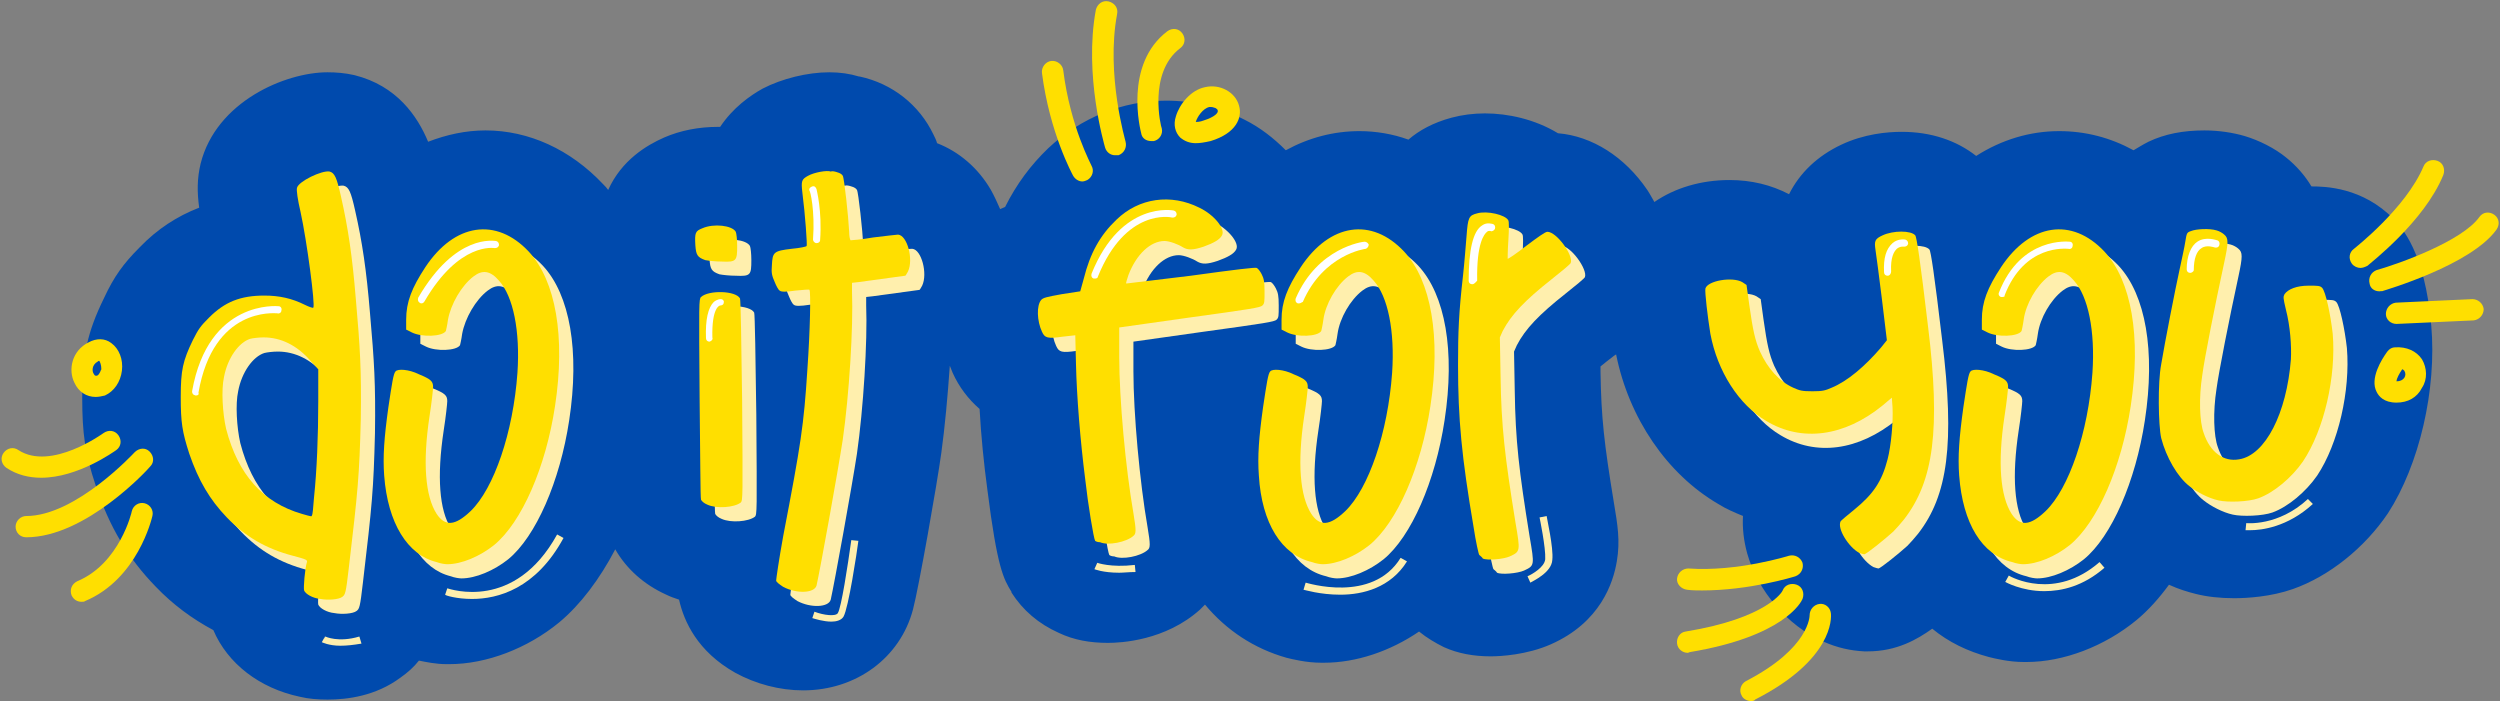 <?xml version="1.0" encoding="UTF-8" standalone="no"?><!-- Generator: Adobe Illustrator 23.1.1, SVG Export Plug-In . SVG Version: 6.00 Build 0)  --><svg xmlns="http://www.w3.org/2000/svg" xmlns:xlink="http://www.w3.org/1999/xlink" enable-background="new 0 0 352.4 98.7" fill="#000000" height="98.9" id="Layer_1" preserveAspectRatio="xMidYMid meet" version="1.1" viewBox="-0.2 -0.2 352.7 98.9" width="352.7" x="0px" xml:space="preserve" y="0px" zoomAndPan="magnify">
<rect x="-0.2" y="-0.2" width="352.7" height="98.9" fill="#808080" stroke="none"/>
<g>
	<g id="change1_1">
		<path d="m342.8 45.7c-0.9-10.4-4.2-13.8-5.3-15-4.4-4.5-9.7-4.6-11.6-4.6-0.9-1.5-2.1-2.9-3.6-4.1-1.6-1.3-3.8-2.4-5.8-3-1.7-0.5-3.7-0.8-5.7-0.8-3 0-5.6 0.5-7.9 1.6-0.8 0.4-1.4 0.8-2.1 1.2-3.3-1.8-6.8-2.7-10.5-2.7-4.1 0-8.1 1.2-11.7 3.5-2.8-2.2-6.4-3.4-10.5-3.4-2.1 0-5.3 0.3-8.5 1.8-3.4 1.6-5.9 4-7.4 7-2.5-1.3-5.3-2-8.4-2-4 0-7.7 1.1-10.6 3.1-0.3-0.5-0.6-1.1-1-1.7-3.2-4.7-7.8-7.6-12.6-8-3.3-2-7.1-2.8-10.3-2.8-1.6 0-3.2 0.2-4.7 0.6-2.6 0.7-4.6 1.8-6.1 3.1-2.2-0.8-4.6-1.2-6.9-1.2-3.6 0-7.1 0.9-10.4 2.7-1.7-1.7-3.6-3.2-5.8-4.3-3.5-1.8-7.3-2.7-11.1-2.7-6.1 0-12 2.4-16.6 6.7-2.5 2.4-4.5 5.1-6.1 8.3-0.2 0.1-0.5 0.2-0.7 0.3-0.4-0.9-0.8-1.8-1.3-2.7-1.8-3.1-4.5-5.4-7.6-6.6-0.1-0.4-0.3-0.8-0.5-1.2-2-4.2-5.8-7.2-10.4-8.2h-0.1c-1.3-0.4-2.7-0.6-4.2-0.6-3.1 0-6.7 0.9-9.4 2.3-1.8 1-4.2 2.7-6 5.4h-0.3c-2.7 0-5.3 0.5-7.6 1.5-2.5 1.1-6 3.2-7.9 7.4-0.2-0.3-0.4-0.5-0.7-0.8-4.6-4.9-10.5-7.6-16.6-7.6-2.8 0-5.5 0.6-8.1 1.6-1.5-3.6-4.4-7.9-10.4-9.4-1.3-0.3-2.6-0.4-3.8-0.4-5.9 0-15.7 4.1-17.9 12.9-0.5 2.1-0.5 4-0.2 6.2-3.1 1.2-5.9 3-8.4 5.6-2.3 2.3-3.6 4.1-5 7.1-2.4 4.9-3.1 8.2-3.1 14.1 0 5.1 0.4 7.9 1.9 12.4 1.9 5.8 4.6 10.3 8.5 14.3 2.4 2.5 5.1 4.5 8.1 6.1 2 4.7 6.5 8.2 12.2 9.4 1.2 0.3 2.6 0.4 3.9 0.4 2.8 0 6.8-0.5 10.3-3.1 1-0.7 1.9-1.5 2.6-2.4 1 0.2 2.4 0.5 3.9 0.5h0.4c5.2 0 11-2.2 15.5-5.9 3-2.5 5.7-6.1 7.9-10.3 1.6 2.8 4.1 5 7.2 6.4 0.6 0.3 1.2 0.5 1.8 0.7 0.7 3.1 2.6 7.3 7.9 10.3 2.9 1.6 6.3 2.5 9.6 2.5 7.5 0 13.7-4.6 15.5-11.4 0.8-3 3.4-17.7 4-22.1 0.5-3.6 0.9-8 1.2-12.3 0.1 0.3 0.3 0.7 0.4 1 0.9 2 2.2 3.7 3.8 5.1 0.2 3.7 0.6 7.7 1.1 11.4 1.4 11.1 2.3 12.6 3.4 14.4v0.1c1.6 2.5 3.8 4.4 6.7 5.7 2.1 1 4.4 1.4 6.9 1.4 1.8 0 8.1-0.3 13-4.7l0.7-0.7c3 3.6 6.9 6.2 11.5 7.5 0.8 0.2 2.8 0.7 4.9 0.7h0.4c4.5 0 9.3-1.6 13.4-4.4 1.1 0.9 2.3 1.6 3.5 2.2 2 0.9 4.2 1.3 6.6 1.3 1.4 0 5.1-0.2 8.5-1.7 7-3.1 8.8-8.7 9.3-11.7 0.5-2.9 0.1-5.2-0.4-8.2-1.4-8.5-1.8-12.1-1.9-18.5v-0.8c0.5-0.4 1.1-0.9 1.9-1.5 0.1-0.1 0.2-0.1 0.3-0.2 1.8 9 7.2 16.9 14.4 21.1 1.1 0.7 2.3 1.2 3.5 1.7-0.1 1.7 0.1 3.5 0.6 5.3 1.5 5.3 5.7 10.2 10.7 12.4 2 0.9 3.9 1.3 5.8 1.4h0.5c4.1 0 7-1.7 9.1-3.2 2.3 1.9 5 3.2 8 4 0.8 0.2 2.8 0.7 4.9 0.7h0.4c5.2 0 11-2.2 15.5-5.9 1.7-1.4 3.2-3.1 4.6-5 1.3 0.6 2.6 1 3.8 1.3 1.6 0.4 3.4 0.6 5.4 0.6 1.8 0 5.2-0.2 8.3-1.3 5.1-1.8 10.1-5.8 13.4-10.7 4.4-6.8 6.9-17.4 6.1-26.5z" fill="#004aad"/>
	</g>
	<g>
		<g id="change2_17">
			<path d="m44.7 85.1c-0.1-0.4 0.1-3 0.4-4 0.1-0.3-0.1-0.4-2-0.9-3.8-1-6.7-2.7-9.3-5.4-2.4-2.5-4-5.2-5.3-9-1-3.1-1.2-4.4-1.2-8 0-3.8 0.3-5.1 1.7-8 0.8-1.6 1.1-2 2.3-3.2 2.2-2.2 4.4-3.1 7.8-3.1 2.1 0 3.9 0.4 5.7 1.3 0.6 0.3 1.2 0.5 1.2 0.4 0.3-0.3-0.9-9.4-1.8-13.5-0.4-1.7-0.6-3.1-0.5-3.4 0.2-0.9 3.5-2.5 4.6-2.3 0.7 0.2 1 0.8 1.6 3.5 1 4.4 1.6 8.4 2.1 14.5 0.6 6.8 0.8 10 0.7 16.9-0.2 8-0.4 10.1-1.7 21.1-0.4 3.5-0.5 3.7-0.9 4-0.5 0.4-2.1 0.5-3.1 0.3-1.1-0.1-2.1-0.7-2.3-1.2zm1.4-13.1c0.4-3.8 0.6-8.7 0.6-13.6v-4.5l-1.1-1.2c-1.9-2.2-4.2-3.3-6.6-3.3-0.7 0-1.5 0.1-1.9 0.2-1.6 0.5-3.2 2.7-3.7 5.4-0.4 1.8-0.2 5.1 0.3 7.3 1.7 6.5 5.2 10.4 10.7 12 1.4 0.4 1.4 0.4 1.4 0.2 0.1 0 0.2-1.1 0.3-2.5z" fill="#ffefad"/>
		</g>
		<g id="change2_6">
			<path d="m56 68.9c-0.2-2.7 0-5.4 0.6-9.7 0.5-3.3 0.7-4.7 1-5 0.3-0.4 1.9-0.3 3.3 0.4 1.7 0.7 2 1 2 1.8 0 0.3-0.2 2.2-0.5 4.1-1 6.6-0.6 11.3 1 13.8 1.2 1.8 2.6 1.7 4.8-0.4 3.3-3.2 6-11.1 6.6-19.5 0.4-5.9-0.6-10.8-2.6-13-1.2-1.4-2.3-1.6-3.6-0.6-1.7 1.3-3.2 3.9-3.6 6.1-0.1 0.8-0.3 1.6-0.3 1.6-0.5 0.8-3.4 0.9-4.8 0.2l-0.8-0.4v-1.4c0-2.5 0.8-4.5 2.7-7.4 4.1-6.2 10-7.1 14.6-2.2 3.8 4.1 5.2 12 3.7 21.8-1.3 8.6-4.7 16.4-8.6 19.6-2 1.6-4.6 2.7-6.6 2.7-0.3 0-1-0.1-1.5-0.3-4.1-1-6.9-5.5-7.4-12.2z" fill="#ffefad"/>
		</g>
		<g id="change2_14">
			<path d="m99.9 36.4c-0.1-1.8 0-2 1-2.4 1.6-0.7 4.2-0.4 4.7 0.5 0.1 0.2 0.2 1.1 0.2 2 0 2.1-0.1 2.3-2.2 2.2-0.8 0-1.8-0.1-2.3-0.2-1.1-0.4-1.3-0.7-1.4-2.1zm0.8 35.9c-0.1-0.2-0.1-6.6-0.2-14.3-0.1-13.6-0.1-14 0.2-14.3 1.1-1 4.9-0.9 5.5 0.2 0.1 0.2 0.2 6.6 0.3 14.4 0.1 13.7 0.1 14.1-0.2 14.4-0.9 0.7-3.4 0.9-4.7 0.3-0.5-0.2-0.8-0.5-0.9-0.7z" fill="#ffefad"/>
		</g>
		<g id="change2_3">
			<path d="m119.9 26.1c0.4 0.1 0.7 0.3 0.8 0.5 0.2 0.3 0.8 5.8 0.9 7.9 0 0.6 0.1 1.1 0.2 1.2 0.1 0 1.5-0.1 3.2-0.4s3.3-0.4 3.5-0.4c1.3 0.1 2.2 3.5 1.4 5.2-0.2 0.3-0.3 0.6-0.4 0.6s-5.2 0.7-6.6 0.9l-0.9 0.1v1.2c0.2 5.1-0.4 14.6-1.3 20.9-0.7 4.6-3.2 18.4-3.7 20.6-0.3 1.1-2.8 1.2-4.7 0.2-0.6-0.4-1-0.7-1-0.9s0.4-3 1-6.3c2.5-13 2.9-15.6 3.4-23.4 0.4-5.7 0.5-11 0.3-11.3 0-0.1-0.9 0-2 0.1-1.3 0.2-2 0.2-2.2 0-0.2-0.1-0.5-0.7-0.7-1.2-0.4-0.9-0.5-1.3-0.4-2.4 0.1-1.8 0.2-2 2.8-2.3 1.1-0.1 2.1-0.3 2.1-0.4 0.1-0.1-0.2-4.4-0.6-7.5-0.2-1.7-0.1-1.9 0.8-2.4s2.7-0.8 3.2-0.6c0.2-0.1 0.6 0 0.9 0.1z" fill="#ffefad"/>
		</g>
		<g id="change2_10">
			<path d="m156.3 78.1c-0.2-0.3-1-5.1-1.4-8.7-0.7-5.5-1.2-11.7-1.3-16.2l-0.1-4.1-1.8 0.2c-2.1 0.3-2.5 0.2-2.9-0.7-0.7-1.5-0.8-3.7-0.1-4.5 0.3-0.3 0.7-0.4 2.9-0.8l2.6-0.4 0.5-1.8c0.9-3.6 2.3-6.1 4.6-8.3 3.2-3.1 7.7-3.7 11.7-1.7 2.1 1 3.7 3 3.2 3.9-0.3 0.6-1.2 1.1-2.6 1.6-1.5 0.5-2.2 0.5-2.9 0.1-0.6-0.4-1.9-0.9-2.6-0.9-2 0-4 1.9-5.1 4.8-0.2 0.6-0.4 1.2-0.3 1.2 0 0 4.1-0.5 9.1-1.1 6.5-0.9 9.1-1.2 9.3-1.1s0.5 0.5 0.7 0.9c0.3 0.6 0.4 1 0.4 2.4 0 1.5 0 1.7-0.3 2s-1.6 0.5-10.3 1.7l-9.9 1.4v4.2c0 5.9 0.9 15.7 2 22 0.4 2.4 0.4 2.9 0 3.2-1 0.9-3.6 1.4-4.7 0.9-0.3 0-0.6-0.1-0.7-0.2z" fill="#ffefad"/>
		</g>
		<g id="change2_8">
			<path d="m179.4 68.9c-0.2-2.7 0-5.4 0.6-9.7 0.5-3.3 0.7-4.7 1-5 0.3-0.4 1.9-0.3 3.3 0.4 1.7 0.7 2 1 2 1.8 0 0.3-0.2 2.2-0.5 4.1-1 6.6-0.6 11.3 1 13.8 1.2 1.8 2.6 1.7 4.8-0.4 3.3-3.2 6-11.1 6.6-19.5 0.4-5.9-0.6-10.8-2.6-13-1.2-1.4-2.3-1.6-3.6-0.6-1.7 1.3-3.2 3.9-3.5 6.1-0.1 0.8-0.3 1.6-0.3 1.6-0.5 0.8-3.4 0.9-4.8 0.2l-0.8-0.4v-1.4c0-2.5 0.8-4.5 2.7-7.4 4.1-6.2 10-7.1 14.6-2.2 3.8 4.1 5.2 12 3.7 21.8-1.3 8.6-4.7 16.4-8.6 19.6-2 1.6-4.6 2.7-6.6 2.7-0.3 0-1-0.1-1.5-0.3-4.3-1-7.1-5.5-7.5-12.2z" fill="#ffefad"/>
		</g>
		<g id="change2_18">
			<path d="m210.5 80.1c-0.1-0.1-0.5-1.9-0.8-3.9-1.7-10-2.2-15.3-2.2-22.9 0-4.7 0.1-7.3 0.7-12.6 0.2-1.8 0.4-4.4 0.5-5.6 0.2-2.6 0.3-2.9 1.5-3.2 1.4-0.4 4 0.2 4.4 1 0.1 0.2 0.1 1.2 0 2.8-0.1 1.4-0.1 2.6-0.1 2.6 0 0.1 1.2-0.7 2.6-1.8 1.6-1.2 2.7-2 3-2 1.3 0 3.7 3.3 3.3 4.4-0.1 0.2-1.3 1.2-2.7 2.3-3.8 3-5.7 5-6.9 7.3l-0.4 0.9 0.1 5.5c0.1 7.1 0.6 11.3 2.1 20.6 0.7 4.1 0.7 4.1-0.8 4.8-0.9 0.4-3.2 0.6-3.8 0.3-0.1-0.2-0.4-0.4-0.5-0.5z" fill="#ffefad"/>
		</g>
		<g id="change2_1">
			<path d="m261.5 75.3c0.1-0.1 0.9-0.8 1.9-1.6 2.7-2.2 3.9-4 4.7-7.1 0.5-1.9 0.8-5.3 0.7-7.3l-0.1-1.4-1.3 1.1c-5.4 4.4-11.4 5.2-16.4 2.2-3.9-2.3-6.9-7-7.9-12.3-0.4-2.5-0.8-5.9-0.7-6.4 0.3-1.1 3.8-1.7 5.2-0.9l0.6 0.4 0.4 2.9c0.5 3.5 0.8 4.9 1.5 6.5 1.1 2.4 2.7 4.2 4.7 5.1 0.9 0.4 1.2 0.5 2.7 0.5 1.4 0 1.8-0.1 2.7-0.5 2.2-0.9 4.7-3 7-5.7l0.8-1-0.7-5.8c-0.4-3.2-0.8-6.3-0.9-6.9-0.2-1.3-0.1-1.6 1-2.1 1.5-0.7 4-0.7 4.6 0 0.2 0.2 0.7 3.5 1.8 12.8 1.8 14.6 0.8 21.9-3.4 27.3-0.4 0.5-1.1 1.3-1.5 1.7-1.1 1-3.8 3.2-4.1 3.2-0.1 0-0.4-0.1-0.7-0.2-1.5-0.8-3.2-3.5-2.6-4.5z" fill="#ffefad"/>
		</g>
		<g id="change2_5">
			<path d="m278.2 68.9c-0.2-2.7 0-5.4 0.6-9.7 0.5-3.3 0.7-4.7 1-5 0.3-0.4 1.9-0.3 3.3 0.4 1.7 0.7 2 1 2 1.8 0 0.3-0.2 2.2-0.5 4.1-1 6.6-0.6 11.3 1 13.8 1.2 1.8 2.6 1.7 4.8-0.4 3.3-3.2 6-11.1 6.6-19.5 0.4-5.9-0.6-10.8-2.6-13-1.2-1.4-2.3-1.6-3.6-0.6-1.7 1.3-3.2 3.9-3.5 6.1-0.1 0.8-0.3 1.6-0.3 1.6-0.5 0.8-3.4 0.9-4.8 0.2l-0.8-0.4v-1.4c0-2.5 0.8-4.5 2.7-7.4 4.1-6.2 10-7.1 14.6-2.2 3.8 4.1 5.2 12 3.7 21.8-1.3 8.6-4.7 16.4-8.6 19.6-2 1.6-4.6 2.7-6.6 2.7-0.3 0-1-0.1-1.5-0.3-4.3-1-7-5.5-7.5-12.2z" fill="#ffefad"/>
		</g>
		<g id="change2_16">
			<path d="m310.7 70.4c-1.7-1.3-3.3-4.1-4-6.8-0.4-1.8-0.5-7.8 0-10.4 0.5-3 2-10.7 2.6-13.4 0.3-1.4 0.7-3.2 0.8-3.9 0.2-1.2 0.2-1.3 0.8-1.5 0.7-0.3 2.6-0.4 3.6-0.1 0.4 0.1 0.9 0.4 1.1 0.6 0.6 0.5 0.6 1.1 0 3.9-1.3 6-2.8 13.6-3.1 15.9-0.5 3.2-0.4 6.6 0.2 8.2 0.9 2.7 2.8 4.1 5 3.7 3.7-0.6 6.7-6.5 7.3-14.1 0.1-1.9-0.1-4.7-0.7-7-0.4-1.7-0.4-1.8-0.2-2.2 0.5-0.7 1.7-1.2 3.4-1.2 1.3 0 1.6 0 1.9 0.3 0.5 0.5 1.2 3.8 1.5 6.5 0.5 6-1.2 13.5-4.2 18-1.6 2.3-4.1 4.4-6.3 5.2-1.4 0.5-4.3 0.6-5.6 0.3-1.4-0.3-3.1-1.2-4.1-2z" fill="#ffefad"/>
		</g>
	</g>
	<g>
		<g id="change3_2">
			<path d="m42.7 83.1c-0.1-0.4 0.1-3 0.4-4 0.1-0.3-0.1-0.4-2-0.9-3.8-1-6.7-2.7-9.3-5.4-2.4-2.5-4-5.2-5.3-9-1-3.1-1.2-4.4-1.2-8 0-3.8 0.3-5.1 1.7-8 0.8-1.6 1.1-2 2.3-3.2 2.2-2.2 4.4-3.1 7.8-3.1 2.1 0 3.9 0.4 5.7 1.3 0.6 0.3 1.2 0.5 1.2 0.4 0.3-0.3-0.9-9.4-1.8-13.5-0.4-1.7-0.6-3.1-0.5-3.4 0.2-0.9 3.5-2.5 4.6-2.3 0.7 0.2 1 0.8 1.6 3.5 1 4.4 1.6 8.4 2.1 14.5 0.6 6.8 0.8 10 0.7 16.9-0.2 8-0.4 10.1-1.7 21.1-0.4 3.5-0.5 3.7-0.9 4-0.5 0.4-2.1 0.5-3.1 0.3-1.1-0.1-2.1-0.7-2.3-1.2zm1.4-13.1c0.4-3.8 0.6-8.7 0.6-13.6v-4.5l-1.1-1.2c-1.9-2.2-4.2-3.3-6.6-3.3-0.7 0-1.5 0.1-1.9 0.2-1.6 0.5-3.2 2.7-3.7 5.4-0.4 1.8-0.2 5.1 0.3 7.3 1.7 6.5 5.2 10.4 10.7 12 1.4 0.4 1.4 0.4 1.4 0.2 0.1 0 0.2-1.1 0.3-2.5z" fill="#ffdf00"/>
		</g>
		<g id="change3_8">
			<path d="m54 66.9c-0.2-2.7 0-5.4 0.6-9.7 0.5-3.3 0.7-4.7 1-5 0.3-0.4 1.9-0.3 3.3 0.4 1.7 0.7 2 1 2 1.8 0 0.3-0.2 2.2-0.5 4.1-1 6.6-0.6 11.3 1 13.8 1.2 1.8 2.6 1.7 4.8-0.4 3.3-3.2 6-11.1 6.6-19.5 0.4-5.9-0.6-10.8-2.6-13-1.2-1.4-2.3-1.6-3.6-0.6-1.7 1.3-3.2 3.9-3.6 6.1-0.1 0.8-0.3 1.6-0.3 1.6-0.5 0.8-3.4 0.9-4.8 0.2l-0.8-0.4v-1.4c0-2.5 0.8-4.5 2.7-7.4 4.1-6.2 10-7.1 14.6-2.2 3.8 4.1 5.2 12 3.7 21.8-1.3 8.6-4.7 16.4-8.6 19.6-2 1.6-4.6 2.7-6.6 2.7-0.3 0-1-0.1-1.5-0.3-4.1-1-6.9-5.5-7.4-12.2z" fill="#ffdf00"/>
		</g>
		<g id="change3_9">
			<path d="m97.9 34.4c-0.1-1.8 0-2 1-2.4 1.6-0.7 4.2-0.4 4.7 0.5 0.1 0.2 0.2 1.1 0.2 2 0 2.1-0.1 2.3-2.2 2.2-0.8 0-1.8-0.1-2.3-0.2-1.1-0.4-1.3-0.7-1.4-2.1zm0.8 35.9c-0.1-0.2-0.1-6.6-0.2-14.3-0.1-13.6-0.1-14 0.2-14.3 1.1-1 4.9-0.9 5.5 0.2 0.1 0.2 0.2 6.6 0.3 14.4 0.1 13.7 0.1 14.1-0.2 14.4-0.9 0.7-3.4 0.9-4.7 0.3-0.5-0.2-0.8-0.5-0.9-0.7z" fill="#ffdf00"/>
		</g>
		<g id="change3_10">
			<path d="m117.9 24.1c0.4 0.1 0.7 0.3 0.8 0.5 0.2 0.3 0.8 5.8 0.9 7.9 0 0.6 0.1 1.1 0.2 1.2 0.1 0 1.5-0.1 3.2-0.4 1.7-0.2 3.3-0.4 3.5-0.4 1.3 0.1 2.2 3.5 1.4 5.2-0.2 0.3-0.3 0.6-0.4 0.6s-5.2 0.7-6.6 0.9l-0.9 0.1v1.2c0.2 5.1-0.4 14.6-1.3 20.9-0.7 4.6-3.2 18.4-3.7 20.6-0.3 1.1-2.8 1.2-4.7 0.2-0.6-0.4-1-0.7-1-0.9s0.4-3 1-6.3c2.5-13 2.9-15.6 3.4-23.4 0.4-5.7 0.5-11 0.3-11.3 0-0.1-0.9 0-2 0.1-1.3 0.2-2 0.2-2.2 0-0.2-0.1-0.5-0.7-0.7-1.2-0.4-0.9-0.5-1.3-0.4-2.4 0.1-1.8 0.2-2 2.8-2.3 1.1-0.1 2.1-0.3 2.1-0.4 0.1-0.1-0.2-4.4-0.6-7.5-0.2-1.7-0.1-1.9 0.8-2.4s2.7-0.8 3.2-0.6c0.2-0.1 0.6 0 0.9 0.1z" fill="#ffdf00"/>
		</g>
		<g id="change3_22">
			<path d="m154.3 76.1c-0.2-0.3-1-5.1-1.4-8.7-0.7-5.5-1.2-11.7-1.3-16.2l-0.1-4.1-1.8 0.2c-2.1 0.3-2.5 0.2-2.9-0.7-0.7-1.5-0.8-3.7-0.1-4.5 0.3-0.3 0.7-0.4 2.9-0.8l2.6-0.4 0.5-1.8c0.9-3.6 2.3-6.1 4.6-8.3 3.2-3.1 7.7-3.7 11.7-1.7 2.1 1 3.7 3 3.2 3.9-0.3 0.6-1.2 1.1-2.6 1.6-1.5 0.5-2.2 0.5-2.9 0.1-0.6-0.4-1.9-0.9-2.6-0.9-2 0-4 1.9-5.1 4.8-0.2 0.6-0.4 1.2-0.3 1.2 0 0 4.1-0.5 9.1-1.1 6.5-0.9 9.1-1.2 9.3-1.1s0.5 0.5 0.7 0.9c0.3 0.6 0.4 1 0.4 2.4 0 1.5 0 1.7-0.3 2s-1.6 0.5-10.3 1.7l-9.9 1.4v4.2c0 5.9 0.9 15.7 2 22 0.4 2.4 0.4 2.9 0 3.2-1 0.9-3.6 1.4-4.7 0.9-0.3 0-0.6-0.1-0.7-0.2z" fill="#ffdf00"/>
		</g>
		<g id="change3_18">
			<path d="m177.4 66.9c-0.2-2.7 0-5.4 0.6-9.7 0.5-3.3 0.7-4.7 1-5 0.3-0.4 1.9-0.3 3.3 0.4 1.7 0.7 2 1 2 1.8 0 0.3-0.2 2.2-0.5 4.1-1 6.6-0.6 11.3 1 13.8 1.2 1.8 2.6 1.7 4.8-0.4 3.3-3.2 6-11.1 6.6-19.5 0.4-5.9-0.6-10.8-2.6-13-1.2-1.4-2.3-1.6-3.6-0.6-1.7 1.3-3.2 3.9-3.5 6.1-0.1 0.8-0.3 1.6-0.3 1.6-0.5 0.8-3.4 0.9-4.8 0.2l-0.8-0.4v-1.4c0-2.5 0.8-4.5 2.7-7.4 4.1-6.2 10-7.1 14.6-2.2 3.8 4.1 5.2 12 3.7 21.8-1.3 8.6-4.7 16.4-8.6 19.6-2 1.6-4.6 2.7-6.6 2.7-0.3 0-1-0.1-1.5-0.3-4.3-1-7.1-5.5-7.5-12.2z" fill="#ffdf00"/>
		</g>
		<g id="change3_19">
			<path d="m208.5 78.1c-0.1-0.1-0.5-1.9-0.8-3.9-1.7-10-2.2-15.3-2.2-22.9 0-4.7 0.1-7.3 0.7-12.6 0.2-1.8 0.4-4.4 0.5-5.6 0.2-2.6 0.3-2.9 1.5-3.2 1.4-0.4 4 0.2 4.4 1 0.1 0.2 0.1 1.2 0 2.8-0.1 1.4-0.1 2.6-0.1 2.6 0 0.1 1.2-0.7 2.6-1.8 1.6-1.2 2.7-2 3-2 1.3 0 3.7 3.3 3.3 4.4-0.1 0.2-1.3 1.2-2.7 2.3-3.8 3-5.7 5-6.9 7.3l-0.4 0.9 0.1 5.5c0.1 7.1 0.6 11.3 2.1 20.6 0.7 4.1 0.7 4.1-0.8 4.8-0.9 0.4-3.2 0.6-3.8 0.3-0.1-0.2-0.4-0.4-0.5-0.5z" fill="#ffdf00"/>
		</g>
		<g id="change3_25">
			<path d="m259.5 73.3c0.1-0.1 0.9-0.8 1.9-1.6 2.7-2.2 3.9-4 4.7-7.1 0.5-1.9 0.8-5.3 0.7-7.3l-0.1-1.4-1.3 1.1c-5.4 4.4-11.4 5.2-16.4 2.2-3.9-2.3-6.9-7-7.9-12.3-0.4-2.5-0.8-5.9-0.7-6.4 0.3-1.1 3.8-1.7 5.2-0.9l0.6 0.4 0.4 2.9c0.5 3.5 0.8 4.9 1.5 6.5 1.1 2.4 2.7 4.2 4.7 5.1 0.9 0.4 1.2 0.5 2.7 0.5 1.4 0 1.8-0.1 2.7-0.5 2.2-0.9 4.7-3 7-5.7l0.8-1-0.7-5.8c-0.4-3.2-0.8-6.3-0.9-6.9-0.2-1.3-0.1-1.6 1-2.1 1.5-0.7 4-0.7 4.6 0 0.2 0.2 0.7 3.5 1.8 12.8 1.8 14.6 0.8 21.9-3.4 27.3-0.4 0.5-1.1 1.3-1.5 1.7-1.1 1-3.8 3.2-4.1 3.2-0.1 0-0.4-0.1-0.7-0.2-1.5-0.8-3.2-3.5-2.6-4.5z" fill="#ffdf00"/>
		</g>
		<g id="change3_7">
			<path d="m276.2 66.9c-0.2-2.7 0-5.4 0.6-9.7 0.5-3.3 0.7-4.7 1-5 0.3-0.4 1.9-0.3 3.3 0.4 1.7 0.7 2 1 2 1.8 0 0.3-0.2 2.2-0.5 4.1-1 6.6-0.6 11.3 1 13.8 1.2 1.8 2.6 1.7 4.8-0.4 3.3-3.2 6-11.1 6.6-19.5 0.4-5.9-0.6-10.8-2.6-13-1.2-1.4-2.3-1.6-3.6-0.6-1.7 1.3-3.2 3.9-3.5 6.1-0.1 0.8-0.3 1.6-0.3 1.6-0.5 0.8-3.4 0.9-4.8 0.2l-0.8-0.4v-1.4c0-2.5 0.8-4.5 2.7-7.4 4.1-6.2 10-7.1 14.6-2.2 3.8 4.1 5.2 12 3.7 21.8-1.3 8.6-4.7 16.4-8.6 19.6-2 1.6-4.6 2.7-6.6 2.7-0.3 0-1-0.1-1.5-0.3-4.3-1-7-5.5-7.5-12.2z" fill="#ffdf00"/>
		</g>
		<g id="change3_20">
			<path d="m308.7 68.4c-1.7-1.3-3.3-4.1-4-6.8-0.4-1.8-0.5-7.8 0-10.4 0.5-3 2-10.7 2.6-13.4 0.3-1.4 0.7-3.2 0.8-3.9 0.2-1.2 0.2-1.3 0.8-1.5 0.7-0.3 2.6-0.4 3.6-0.1 0.4 0.1 0.9 0.4 1.1 0.6 0.6 0.5 0.6 1.1 0 3.9-1.3 6-2.8 13.6-3.1 15.9-0.5 3.2-0.4 6.6 0.2 8.2 0.9 2.7 2.8 4.1 5 3.7 3.7-0.6 6.7-6.5 7.3-14.1 0.1-1.9-0.1-4.7-0.7-7-0.4-1.7-0.4-1.8-0.2-2.2 0.5-0.7 1.7-1.2 3.4-1.2 1.3 0 1.6 0 1.9 0.3 0.5 0.5 1.2 3.8 1.5 6.5 0.5 6-1.2 13.5-4.2 18-1.6 2.3-4.1 4.4-6.3 5.2-1.4 0.5-4.3 0.6-5.6 0.3-1.4-0.3-3.1-1.2-4.1-2z" fill="#ffdf00"/>
		</g>
	</g>
	<g id="change4_10">
		<path d="m27.4 55.6c-0.4-0.1-0.5-0.3-0.5-0.6 2.3-13 12.1-12 12.2-12 0.3 0 0.5 0.3 0.4 0.6 0 0.3-0.3 0.5-0.6 0.4-0.4 0-9-0.9-11.1 11.2 0.1 0.3-0.1 0.4-0.4 0.4z" fill="#ffffff"/>
	</g>
	<g id="change4_3">
		<path d="m59.3 42.6c-0.1 0-0.2 0-0.3-0.1-0.2-0.1-0.3-0.4-0.2-0.7 5.3-9.1 10.7-8 11-8 0.3 0.1 0.4 0.3 0.4 0.6-0.1 0.3-0.3 0.4-0.6 0.4-0.1 0-5-0.9-9.9 7.5-0.1 0.2-0.3 0.3-0.4 0.3z" fill="#ffffff"/>
	</g>
	<g id="change4_7">
		<path d="m99.9 48c-0.3 0-0.5-0.2-0.5-0.5-0.1-2.6 0.3-4.3 1.1-5.1 0.5-0.4 0.9-0.4 1-0.4 0.3 0 0.5 0.3 0.4 0.5 0 0.3-0.3 0.4-0.5 0.4-0.1 0-1.2 0.3-1.1 4.5 0.1 0.3-0.1 0.5-0.4 0.6z" fill="#ffffff"/>
	</g>
	<g id="change4_8">
		<path d="m115 34.1c-0.3 0-0.5-0.3-0.5-0.5 0.3-4.1-0.4-6.9-0.5-6.9-0.1-0.3 0.1-0.5 0.4-0.6s0.5 0.1 0.6 0.4c0 0.1 0.8 3 0.5 7.2 0 0.2-0.2 0.4-0.5 0.4z" fill="#ffffff"/>
	</g>
	<g id="change4_5">
		<path d="m154.3 39.1h-0.2c-0.3-0.1-0.4-0.4-0.3-0.7 4.2-10.4 11.6-8.9 11.6-8.9 0.3 0.1 0.4 0.3 0.4 0.6-0.1 0.3-0.3 0.4-0.6 0.4-0.3-0.1-6.6-1.3-10.5 8.3 0 0.2-0.2 0.3-0.4 0.3z" fill="#ffffff"/>
	</g>
	<g id="change4_1">
		<path d="m183.1 42.6h-0.2c-0.3-0.1-0.4-0.4-0.3-0.7 3.1-7.2 9.5-8 9.7-8 0.3 0 0.5 0.2 0.6 0.4 0 0.3-0.2 0.5-0.4 0.6-0.1 0-6 0.8-8.9 7.5-0.1 0-0.3 0.2-0.5 0.2z" fill="#ffffff"/>
	</g>
	<g id="change4_4">
		<path d="m207.5 39.9c-0.3 0-0.5-0.2-0.5-0.5 0-4.3 0.6-7 1.9-7.8 0.7-0.5 1.4-0.2 1.5-0.2 0.3 0.1 0.4 0.4 0.3 0.7-0.1 0.2-0.4 0.4-0.6 0.3 0 0-0.3-0.1-0.5 0.1-0.4 0.3-1.5 1.6-1.4 6.9-0.2 0.2-0.4 0.5-0.7 0.5z" fill="#ffffff"/>
	</g>
	<g id="change4_2">
		<path d="m266.1 38.7c-0.3 0-0.5-0.2-0.5-0.5-0.1-2 0.3-3.3 1.2-4.1 0.8-0.7 1.8-0.5 1.8-0.5 0.3 0.1 0.4 0.3 0.4 0.6-0.1 0.3-0.3 0.4-0.6 0.4 0 0-0.5-0.1-1 0.3-0.4 0.4-0.9 1.2-0.8 3.2 0 0.3-0.2 0.6-0.5 0.6z" fill="#ffffff"/>
	</g>
	<g id="change4_6">
		<path d="m282.3 41.7h-0.2c-0.3-0.1-0.4-0.4-0.3-0.6 3.1-8 9.9-7.2 10-7.2 0.3 0 0.5 0.3 0.4 0.6 0 0.3-0.3 0.5-0.6 0.4-0.3 0-6.2-0.7-9 6.6 0.1 0.1-0.1 0.2-0.3 0.2z" fill="#ffffff"/>
	</g>
	<g id="change4_9">
		<path d="m308.8 38.3s-0.1 0 0 0c-0.3 0-0.5-0.2-0.5-0.5 0-1.9 0.6-3.3 1.5-3.9 1.2-0.8 2.7-0.2 2.8-0.2 0.3 0.1 0.4 0.4 0.3 0.7s-0.4 0.4-0.7 0.3c0 0-1.1-0.4-1.8 0.1-0.7 0.4-1.1 1.5-1.1 3.1 0 0.2-0.3 0.4-0.5 0.4z" fill="#ffffff"/>
	</g>
	<g id="change2_4">
		<path d="m47.8 90.9c-1.6 0-2.6-0.5-2.6-0.5l0.5-0.9-0.2 0.5 0.2-0.4s1.8 0.9 4.8 0l0.3 1c-1.2 0.2-2.1 0.3-3 0.3z" fill="#ffefad"/>
	</g>
	<g id="change2_12">
		<path d="m66.4 84.3c-2.2 0-3.8-0.5-3.8-0.6l0.3-0.9c0.4 0.1 9.5 3.3 15.5-7.6l0.9 0.5c-3.9 7.2-9.3 8.6-12.9 8.6z" fill="#ffefad"/>
	</g>
	<g id="change2_11">
		<path d="m117.1 87.5c-1.1 0-2.4-0.4-2.7-0.5l0.3-0.9c1.3 0.5 3 0.7 3.3 0.2 0.5-0.8 1.4-6.7 1.9-10.3l1 0.1c-0.2 1.6-1.4 9.5-2.1 10.7-0.3 0.5-1 0.7-1.7 0.7z" fill="#ffefad"/>
	</g>
	<g id="change2_2">
		<path d="m188.9 83.7c-2.9 0-5.1-0.7-5.2-0.7l0.3-1c0.1 0 9.4 3 13.4-3.5l0.9 0.5c-2.3 3.7-6.2 4.7-9.4 4.7z" fill="#ffefad"/>
	</g>
	<g id="change2_7">
		<path d="m157.7 80.6c-2.3 0-3.5-0.5-3.5-0.5l0.4-0.9s1.9 0.7 5.3 0.3l0.1 1c-0.9 0-1.7 0.1-2.3 0.1z" fill="#ffefad"/>
	</g>
	<g id="change2_15">
		<path d="m215.7 82l-0.4-0.9c0.7-0.3 2.4-1.3 2.5-2.4 0.1-1.6-0.8-5.9-0.8-5.9l1-0.2c0 0.2 1 4.5 0.8 6.2-0.1 1.8-2.8 3-3.1 3.2z" fill="#ffefad"/>
	</g>
	<g id="change2_9">
		<path d="m288.2 83.2c-3.2 0-5.5-1.3-5.5-1.3l0.5-0.9c0.3 0.2 6.5 3.6 12.8-1.9l0.7 0.8c-3 2.6-6 3.3-8.5 3.3z" fill="#ffefad"/>
	</g>
	<g id="change2_13">
		<path d="m317.3 74.6h-0.7l0.1-1s4.5 0.5 8.7-3.4l0.7 0.7c-3.6 3.3-7.3 3.7-8.8 3.7z" fill="#ffefad"/>
	</g>
	<g id="change3_24">
		<path d="m332.8 37.6c-0.4 0-0.9-0.2-1.2-0.6-0.5-0.7-0.4-1.6 0.3-2.1 0.1-0.1 7.3-5.7 9.8-11.6 0.3-0.8 1.2-1.1 2-0.8s1.1 1.2 0.8 2c-2.7 6.6-10.4 12.5-10.7 12.8-0.4 0.2-0.7 0.3-1 0.3z" fill="#ffdf00"/>
	</g>
	<g id="change3_3">
		<path d="m335.5 40.9c-0.7 0-1.3-0.4-1.4-1.1-0.2-0.8 0.2-1.6 1-1.9 3.2-0.9 12.1-4.1 14.5-7.5 0.5-0.7 1.4-0.8 2.1-0.3s0.8 1.4 0.3 2.1c-3.6 5-15.6 8.5-16.2 8.7 0-0.1-0.1 0-0.3 0z" fill="#ffdf00"/>
	</g>
	<g id="change3_14">
		<path d="m337.9 45.5c-0.8 0-1.5-0.6-1.5-1.4s0.6-1.5 1.4-1.6l10.8-0.5c0.8 0 1.5 0.6 1.6 1.4 0 0.8-0.6 1.5-1.4 1.6l-10.9 0.5z" fill="#ffdf00"/>
	</g>
	<g id="change3_4">
		<path d="m152.5 25.4c-0.5 0-1-0.3-1.3-0.8-0.1-0.2-3.3-6-4.4-14.5-0.1-0.8 0.5-1.6 1.3-1.7s1.6 0.5 1.7 1.3c1 8 4 13.4 4 13.5 0.4 0.7 0.1 1.6-0.6 2-0.2 0.1-0.5 0.2-0.7 0.2z" fill="#ffdf00"/>
	</g>
	<g id="change3_6">
		<path d="m157.1 21.7c-0.6 0-1.2-0.4-1.4-1.1-0.1-0.4-3-10.2-1.3-19.4 0.2-0.8 0.9-1.4 1.8-1.2 0.8 0.2 1.4 0.9 1.2 1.8-1.6 8.5 1.2 17.9 1.2 18 0.2 0.8-0.2 1.6-1 1.9h-0.5z" fill="#ffdf00"/>
	</g>
	<g id="change3_21">
		<path d="m162.2 19.7c-0.7 0-1.3-0.4-1.4-1.1-0.1-0.4-2.5-9.7 3.7-14.4 0.7-0.5 1.6-0.4 2.1 0.3s0.4 1.6-0.3 2.1c-4.6 3.5-2.7 11.2-2.6 11.3 0.2 0.8-0.3 1.6-1.1 1.8h-0.4z" fill="#ffdf00"/>
	</g>
	<g id="change3_15">
		<path d="m3.5 75.6c-0.9 0-1.5-0.7-1.5-1.5s0.7-1.5 1.5-1.5c7 0 15.2-8.9 15.3-9 0.6-0.6 1.5-0.7 2.1-0.1s0.7 1.5 0.1 2.1c-0.3 0.4-9.1 10-17.5 10z" fill="#ffdf00"/>
	</g>
	<g id="change3_13">
		<path d="m11.3 84.7c-0.6 0-1.1-0.3-1.4-0.9-0.3-0.8 0-1.6 0.8-2 6-2.5 7.7-9.8 7.7-9.9 0.2-0.8 1-1.3 1.8-1.1s1.3 1 1.1 1.8c-0.1 0.4-2.1 8.9-9.5 12-0.1 0.1-0.3 0.1-0.5 0.1z" fill="#ffdf00"/>
	</g>
	<g id="change3_23">
		<path d="m5.6 67.2c-1.7 0-3.4-0.4-4.9-1.4-0.7-0.5-0.9-1.4-0.4-2.1s1.4-0.9 2.1-0.4c4.6 3 12-2.4 12-2.4 0.7-0.5 1.6-0.4 2.1 0.3s0.4 1.6-0.3 2.1c-0.3 0.2-5.4 3.9-10.6 3.9z" fill="#ffdf00"/>
	</g>
	<g id="change3_5">
		<path d="m239.9 83.1c-0.7 0-1.4 0-2.1-0.1-0.8-0.1-1.5-0.8-1.4-1.6s0.8-1.4 1.6-1.4c6.9 0.5 14.2-1.8 14.2-1.8 0.8-0.2 1.6 0.2 1.9 1 0.2 0.8-0.2 1.6-1 1.9-0.3 0.1-6.5 2-13.2 2z" fill="#ffdf00"/>
	</g>
	<g id="change3_16">
		<path d="m237.9 91.9c-0.7 0-1.4-0.5-1.5-1.3s0.4-1.6 1.2-1.7c11.6-1.9 13.7-5.7 13.7-5.8 0.3-0.8 1.2-1.1 2-0.8s1.1 1.2 0.8 2c-0.2 0.5-2.7 5.3-15.9 7.5-0.2 0.1-0.3 0.1-0.3 0.1z" fill="#ffdf00"/>
	</g>
	<g id="change3_12">
		<path d="m246.8 98.7c-0.5 0-1.1-0.3-1.3-0.8-0.4-0.7-0.1-1.6 0.6-2 9.1-4.7 9-9.3 9-9.3 0-0.8 0.6-1.5 1.4-1.6s1.5 0.5 1.6 1.3c0.1 0.7 0.3 6.6-10.7 12.2-0.1 0.2-0.4 0.2-0.6 0.2z" fill="#ffdf00"/>
	</g>
	<g id="change3_11">
		<path d="m168.5 20c-0.9 0-1.6-0.3-2.2-0.8-0.7-0.7-1-1.8-0.6-3 0.5-1.7 2.1-3.7 4.1-4.1 2.1-0.5 4.3 0.7 4.8 2.6 0.5 1.7-0.4 3.9-4 5-0.9 0.2-1.5 0.3-2.1 0.3zm1.6-1.8zm0.6-3.3h-0.3c-0.9 0.2-1.7 1.4-1.9 2.1 0.2 0 0.6 0 1.1-0.2 1.6-0.5 2.1-1.1 2-1.4 0-0.2-0.4-0.5-0.9-0.5z" fill="#ffdf00"/>
	</g>
	<g id="change3_17">
		<path d="m13.3 55.8c-1.3 0-2.4-0.7-3-2-0.9-1.8-0.4-4.5 2-5.7 1.1-0.6 2.3-0.6 3.2 0.1 1.1 0.8 1.7 2.3 1.5 3.9s-1.1 2.9-2.4 3.5c-0.4 0.1-0.9 0.2-1.3 0.2zm0.5-5.1s-0.1 0-0.2 0.1c-0.9 0.5-0.8 1.4-0.6 1.7 0.2 0.4 0.3 0.3 0.5 0.3 0.4-0.2 0.5-0.8 0.6-0.9 0-0.6-0.2-1.1-0.3-1.2z" fill="#ffdf00"/>
	</g>
	<g id="change3_1">
		<path d="m337.9 56.6c-1.8 0-2.5-0.9-2.8-1.5-1-1.9 0.7-4.6 1.5-5.7 0.3-0.4 0.7-0.6 1.1-0.6 1.6-0.1 3 0.5 3.8 1.7 0.7 1.2 0.8 2.8 0 4-0.7 1.4-2 2.1-3.6 2.1zm-0.1-2.7zm0.1-0.3c0.5 0 0.9-0.2 1.1-0.5s0.2-0.7 0-1c-0.1-0.1-0.2-0.2-0.3-0.2-0.4 0.6-0.8 1.3-0.8 1.7z" fill="#ffdf00"/>
	</g>
</g>
</svg>